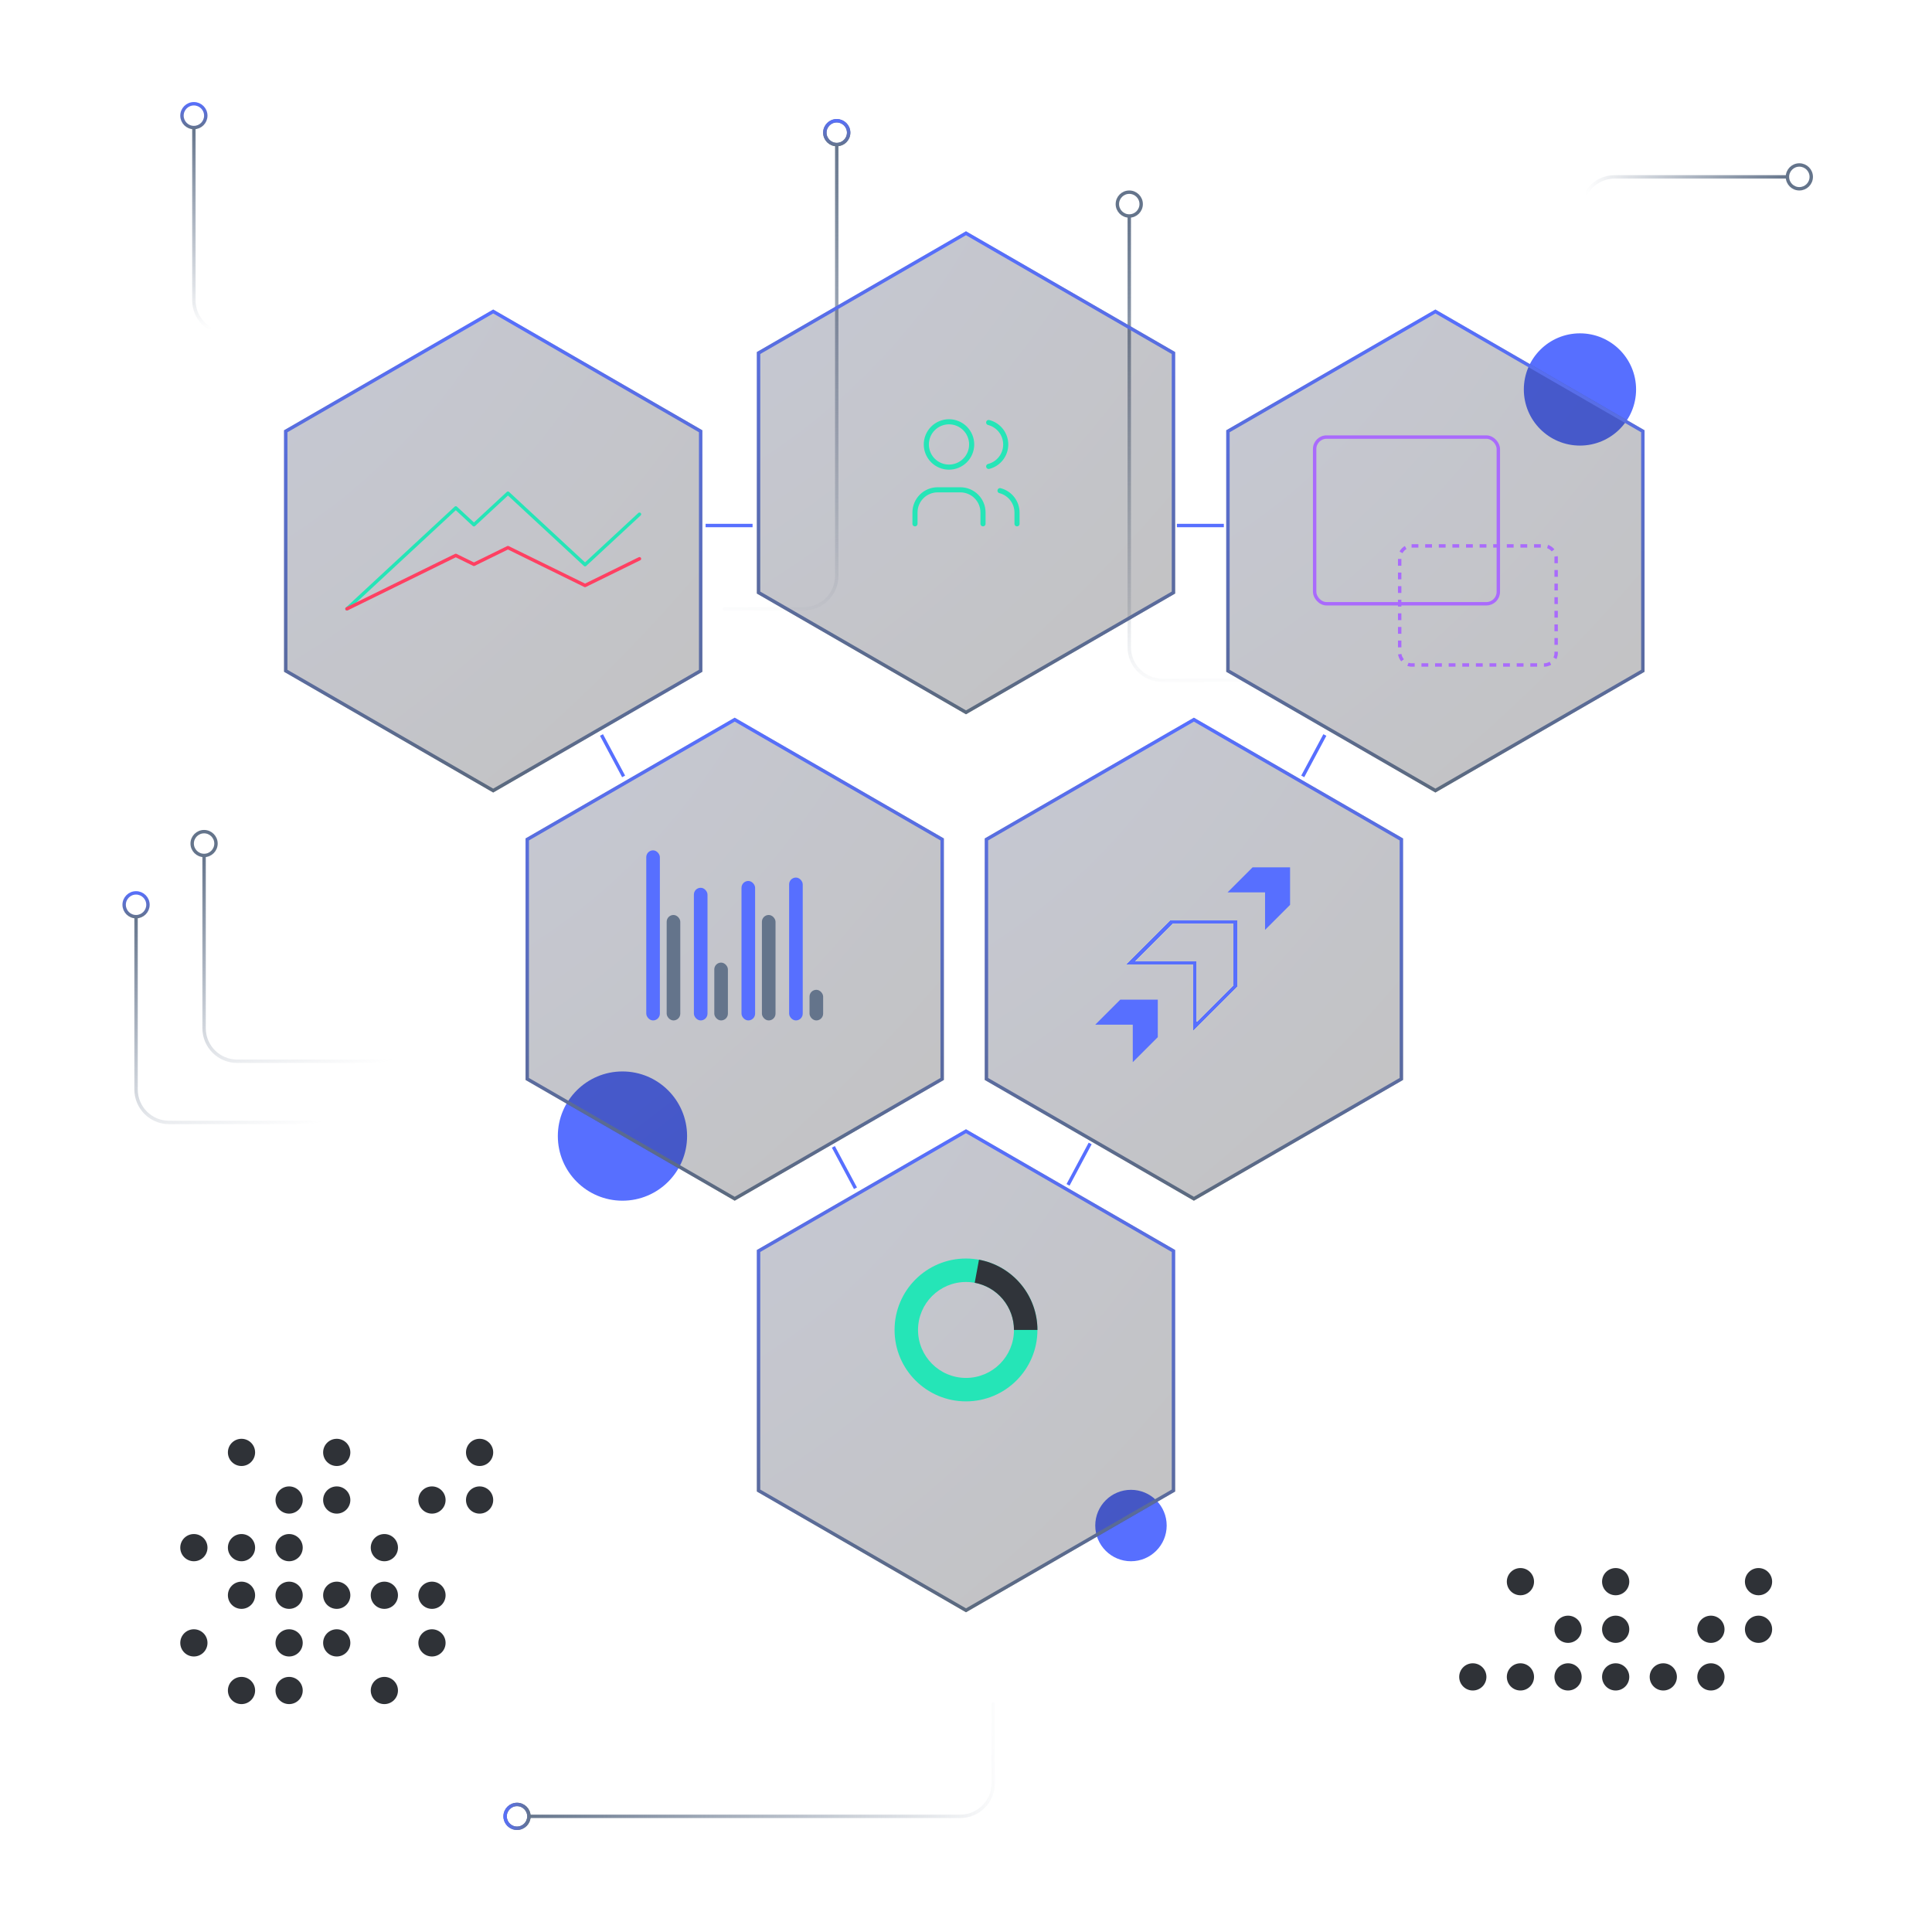 <svg width="568" height="568" viewBox="0 0 568 568" fill="none" xmlns="http://www.w3.org/2000/svg">
<g filter="url(#filter0_d_908_6465)">
<path d="M448 114.5C448 105.387 455.387 98 464.5 98C473.613 98 481 105.387 481 114.5C481 123.613 473.613 131 464.5 131C455.387 131 448 123.613 448 114.5Z" fill="#576FFF"/>
</g>
<g filter="url(#filter1_d_908_6465)">
<path d="M164 334C164 323.507 172.507 315 183 315C193.493 315 202 323.507 202 334C202 344.493 193.493 353 183 353C172.507 353 164 344.493 164 334Z" fill="#576FFF"/>
</g>
<g filter="url(#filter2_d_908_6465)">
<path d="M322 448.5C322 442.701 326.701 438 332.5 438C338.299 438 343 442.701 343 448.5C343 454.299 338.299 459 332.5 459C326.701 459 322 454.299 322 448.5Z" fill="#576FFF"/>
</g>
<path d="M365 200H341.71C336.347 200 332 195.653 332 190.29V64" stroke="url(#paint0_linear_908_6465)" stroke-linecap="round"/>
<circle cx="332" cy="60" r="3.5" stroke="#64748B"/>
<g filter="url(#filter3_b_908_6465)">
<path d="M284 332L345.488 367.5V438.5L284 474L222.512 438.5V367.5L284 332Z" fill="url(#paint1_radial_908_6465)" fill-opacity="0.25"/>
<path d="M223.012 367.789L284 332.577L344.988 367.789V438.211L284 473.423L223.012 438.211V367.789Z" stroke="url(#paint2_linear_908_6465)"/>
</g>
<path d="M213 179H236.29C241.653 179 246 174.653 246 169.29L246 43" stroke="url(#paint3_linear_908_6465)" stroke-linecap="round"/>
<circle cx="4" cy="4" r="3.5" transform="matrix(-1 0 0 1 250 35)" stroke="#64748B"/>
<circle cx="4" cy="4" r="3.5" transform="matrix(-1 0 0 1 250 35)" stroke="url(#paint4_linear_908_6465)"/>
<g filter="url(#filter4_b_908_6465)">
<path d="M351 211L412.488 246.5V317.5L351 353L289.512 317.5V246.5L351 211Z" fill="url(#paint5_radial_908_6465)" fill-opacity="0.25"/>
<path d="M290.012 246.789L351 211.577L411.988 246.789V317.211L351 352.423L290.012 317.211V246.789Z" stroke="url(#paint6_linear_908_6465)"/>
</g>
<g filter="url(#filter5_b_908_6465)">
<path d="M216 211L277.488 246.5V317.5L216 353L154.512 317.5V246.5L216 211Z" fill="url(#paint7_radial_908_6465)" fill-opacity="0.25"/>
<path d="M155.012 246.789L216 211.577L276.988 246.789V317.211L216 352.423L155.012 317.211V246.789Z" stroke="url(#paint8_linear_908_6465)"/>
</g>
<g filter="url(#filter6_b_908_6465)">
<path d="M145 91L206.488 126.5V197.5L145 233L83.512 197.5V126.5L145 91Z" fill="url(#paint9_radial_908_6465)" fill-opacity="0.25"/>
<path d="M84.012 126.789L145 91.577L205.988 126.789V197.211L145 232.423L84.012 197.211V126.789Z" stroke="url(#paint10_linear_908_6465)"/>
</g>
<path d="M188 151.182L172 166.018L149.333 145L139.333 154.273L134 149.327L102 179" stroke="#25E5B7" stroke-linecap="round" stroke-linejoin="round"/>
<path d="M188 164.273L172 172.127L149.333 161L139.333 165.909L134 163.291L102 179" stroke="#FF4062" stroke-linecap="round" stroke-linejoin="round"/>
<g filter="url(#filter7_b_908_6465)">
<path d="M422 91L483.488 126.5V197.5L422 233L360.512 197.5V126.5L422 91Z" fill="url(#paint11_radial_908_6465)" fill-opacity="0.25"/>
<path d="M361.012 126.789L422 91.577L482.988 126.789V197.211L422 232.423L361.012 197.211V126.789Z" stroke="url(#paint12_linear_908_6465)"/>
</g>
<g filter="url(#filter8_b_908_6465)">
<path d="M284 68L345.488 103.5V174.5L284 210L222.512 174.5V103.5L284 68Z" fill="url(#paint13_radial_908_6465)" fill-opacity="0.25"/>
<path d="M223.012 103.789L284 68.577L344.988 103.789V174.211L284 209.423L223.012 174.211V103.789Z" stroke="url(#paint14_linear_908_6465)"/>
</g>
<rect x="386.5" y="128.5" width="54" height="49" rx="3.5" stroke="#A96AFC"/>
<rect x="411.5" y="160.5" width="46" height="35" rx="3.5" stroke="#A96AFC" stroke-dasharray="2 2"/>
<rect x="190" y="250" width="4" height="50" rx="2" fill="#576FFF"/>
<rect x="196" y="269" width="4" height="31" rx="2" fill="#64748B"/>
<rect x="204" y="261" width="4" height="39" rx="2" fill="#576FFF"/>
<rect x="210" y="283" width="4" height="17" rx="2" fill="#64748B"/>
<rect x="218" y="259" width="4" height="41" rx="2" fill="#576FFF"/>
<rect x="224" y="269" width="4" height="31" rx="2" fill="#64748B"/>
<rect x="232" y="258" width="4" height="42" rx="2" fill="#576FFF"/>
<rect x="238" y="291" width="4" height="9" rx="2" fill="#64748B"/>
<path d="M305 391C305 402.598 295.598 412 284 412C272.402 412 263 402.598 263 391C263 379.402 272.402 370 284 370C295.598 370 305 379.402 305 391ZM269.896 391C269.896 398.789 276.211 405.104 284 405.104C291.789 405.104 298.104 398.789 298.104 391C298.104 383.211 291.789 376.896 284 376.896C276.211 376.896 269.896 383.211 269.896 391Z" fill="#25E5B7"/>
<path d="M305 391C305 386.093 303.281 381.34 300.143 377.568C297.004 373.796 292.643 371.242 287.817 370.35L286.564 377.131C289.805 377.731 292.733 379.446 294.841 381.979C296.949 384.513 298.104 387.704 298.104 391H305Z" fill="#30343A"/>
<g filter="url(#filter9_d_908_6465)">
<path d="M363.218 285.865L351.208 297.876L351.208 279.567L351.208 279.067L350.708 279.067L332.399 279.067L344.409 267.056L363.218 267.056L363.218 285.865Z" stroke="#576FFF" shape-rendering="crispEdges"/>
</g>
<g filter="url(#filter10_d_908_6465)">
<path d="M360.891 258.354L368.245 251L379.275 251L379.275 262.031L371.921 269.385L371.921 258.354L360.891 258.354Z" fill="#576FFF"/>
</g>
<g filter="url(#filter11_d_908_6465)">
<path d="M322 297.245L329.354 289.891L340.385 289.891L340.385 300.922L333.031 308.276L333.031 297.245L322 297.245Z" fill="#576FFF"/>
</g>
<circle cx="71" cy="427" r="4" fill="#2F3237"/>
<circle cx="99" cy="427" r="4" fill="#2F3237"/>
<circle cx="141" cy="427" r="4" fill="#2F3237"/>
<circle cx="57" cy="455" r="4" fill="#2F3237"/>
<circle cx="71" cy="455" r="4" fill="#2F3237"/>
<circle cx="57" cy="483" r="4" fill="#2F3237"/>
<circle cx="85" cy="455" r="4" fill="#2F3237"/>
<circle cx="71" cy="469" r="4" fill="#2F3237"/>
<circle cx="71" cy="497" r="4" fill="#2F3237"/>
<circle cx="113" cy="455" r="4" fill="#2F3237"/>
<circle cx="85" cy="441" r="4" fill="#2F3237"/>
<circle cx="85" cy="469" r="4" fill="#2F3237"/>
<circle cx="85" cy="483" r="4" fill="#2F3237"/>
<circle cx="85" cy="497" r="4" fill="#2F3237"/>
<circle cx="99" cy="441" r="4" fill="#2F3237"/>
<circle cx="99" cy="469" r="4" fill="#2F3237"/>
<circle cx="99" cy="483" r="4" fill="#2F3237"/>
<circle cx="113" cy="469" r="4" fill="#2F3237"/>
<circle cx="113" cy="497" r="4" fill="#2F3237"/>
<circle cx="127" cy="441" r="4" fill="#2F3237"/>
<circle cx="127" cy="469" r="4" fill="#2F3237"/>
<circle cx="127" cy="483" r="4" fill="#2F3237"/>
<circle cx="141" cy="441" r="4" fill="#2F3237"/>
<circle cx="447" cy="465" r="4" fill="#2F3237"/>
<circle cx="475" cy="465" r="4" fill="#2F3237"/>
<circle cx="517" cy="465" r="4" fill="#2F3237"/>
<circle cx="433" cy="493" r="4" fill="#2F3237"/>
<circle cx="447" cy="493" r="4" fill="#2F3237"/>
<circle cx="461" cy="479" r="4" fill="#2F3237"/>
<circle cx="461" cy="493" r="4" fill="#2F3237"/>
<circle cx="475" cy="479" r="4" fill="#2F3237"/>
<circle cx="475" cy="493" r="4" fill="#2F3237"/>
<circle cx="489" cy="493" r="4" fill="#2F3237"/>
<circle cx="503" cy="479" r="4" fill="#2F3237"/>
<circle cx="503" cy="493" r="4" fill="#2F3237"/>
<circle cx="517" cy="479" r="4" fill="#2F3237"/>
<path d="M90 98H66.71C61.347 98 57 93.653 57 88.29L57 38" stroke="url(#paint15_linear_908_6465)" stroke-linecap="round"/>
<circle cx="57" cy="34" r="3.5" stroke="url(#paint16_linear_908_6465)"/>
<path d="M106 330H49.71C44.347 330 40 325.653 40 320.29L40 270" stroke="url(#paint17_linear_908_6465)" stroke-linecap="round"/>
<circle cx="40" cy="266" r="3.5" stroke="url(#paint18_linear_908_6465)"/>
<path d="M292 501L292 524.29C292 529.653 287.653 534 282.29 534L156 534" stroke="url(#paint19_linear_908_6465)" stroke-linecap="round"/>
<circle cx="152" cy="534" r="3.5" transform="rotate(-90 152 534)" stroke="#64748B"/>
<circle cx="152" cy="534" r="3.5" transform="rotate(-90 152 534)" stroke="url(#paint20_linear_908_6465)"/>
<path d="M465 85L465 61.71C465 56.347 469.347 52 474.71 52L525 52" stroke="url(#paint21_linear_908_6465)" stroke-linecap="round"/>
<circle cx="529" cy="52" r="3.5" transform="rotate(90 529 52)" stroke="#64748B"/>
<path d="M126 312H69.71C64.347 312 60 307.653 60 302.29L60 252" stroke="url(#paint22_linear_908_6465)" stroke-linecap="round"/>
<circle cx="60" cy="248" r="3.5" stroke="#64748B"/>
<path d="M269 154V150.667C269 148.899 269.702 147.203 270.953 145.953C272.203 144.702 273.899 144 275.667 144H282.333C284.101 144 285.797 144.702 287.047 145.953C288.298 147.203 289 148.899 289 150.667V154M290.667 124.216C292.101 124.584 293.372 125.418 294.279 126.587C295.187 127.756 295.68 129.195 295.68 130.675C295.68 132.155 295.187 133.593 294.279 134.763C293.372 135.932 292.101 136.766 290.667 137.133M299 154.001V150.667C298.992 149.196 298.497 147.769 297.592 146.608C296.688 145.447 295.425 144.618 294 144.251M272.333 130.667C272.333 132.435 273.036 134.13 274.286 135.381C275.536 136.631 277.232 137.333 279 137.333C280.768 137.333 282.464 136.631 283.714 135.381C284.964 134.13 285.667 132.435 285.667 130.667C285.667 128.899 284.964 127.203 283.714 125.953C282.464 124.702 280.768 124 279 124C277.232 124 275.536 124.702 274.286 125.953C273.036 127.203 272.333 128.899 272.333 130.667Z" stroke="#25E5B7" stroke-width="1.5" stroke-linecap="round" stroke-linejoin="round"/>
<path d="M221.25 154.5L207.447 154.5" stroke="#576FFF"/>
<path d="M183.34 228.259L176.834 216.086" stroke="#576FFF"/>
<path d="M251.508 349.341L245.002 337.168" stroke="#576FFF"/>
<path d="M314 348.341L320.506 336.168" stroke="#576FFF"/>
<path d="M383 228.259L389.506 216.086" stroke="#576FFF"/>
<path d="M359.805 154.5L346.002 154.5" stroke="#576FFF"/>
<defs>
<filter id="filter0_d_908_6465" x="427" y="77" width="75" height="75" filterUnits="userSpaceOnUse" color-interpolation-filters="sRGB">
<feFlood flood-opacity="0" result="BackgroundImageFix"/>
<feColorMatrix in="SourceAlpha" type="matrix" values="0 0 0 0 0 0 0 0 0 0 0 0 0 0 0 0 0 0 127 0" result="hardAlpha"/>
<feOffset/>
<feGaussianBlur stdDeviation="10.5"/>
<feComposite in2="hardAlpha" operator="out"/>
<feColorMatrix type="matrix" values="0 0 0 0 0.341 0 0 0 0 0.435 0 0 0 0 1 0 0 0 1 0"/>
<feBlend mode="normal" in2="BackgroundImageFix" result="effect1_dropShadow_908_6465"/>
<feBlend mode="normal" in="SourceGraphic" in2="effect1_dropShadow_908_6465" result="shape"/>
</filter>
<filter id="filter1_d_908_6465" x="143" y="294" width="80" height="80" filterUnits="userSpaceOnUse" color-interpolation-filters="sRGB">
<feFlood flood-opacity="0" result="BackgroundImageFix"/>
<feColorMatrix in="SourceAlpha" type="matrix" values="0 0 0 0 0 0 0 0 0 0 0 0 0 0 0 0 0 0 127 0" result="hardAlpha"/>
<feOffset/>
<feGaussianBlur stdDeviation="10.5"/>
<feComposite in2="hardAlpha" operator="out"/>
<feColorMatrix type="matrix" values="0 0 0 0 0.341 0 0 0 0 0.435 0 0 0 0 1 0 0 0 1 0"/>
<feBlend mode="normal" in2="BackgroundImageFix" result="effect1_dropShadow_908_6465"/>
<feBlend mode="normal" in="SourceGraphic" in2="effect1_dropShadow_908_6465" result="shape"/>
</filter>
<filter id="filter2_d_908_6465" x="301" y="417" width="63" height="63" filterUnits="userSpaceOnUse" color-interpolation-filters="sRGB">
<feFlood flood-opacity="0" result="BackgroundImageFix"/>
<feColorMatrix in="SourceAlpha" type="matrix" values="0 0 0 0 0 0 0 0 0 0 0 0 0 0 0 0 0 0 127 0" result="hardAlpha"/>
<feOffset/>
<feGaussianBlur stdDeviation="10.5"/>
<feComposite in2="hardAlpha" operator="out"/>
<feColorMatrix type="matrix" values="0 0 0 0 0.341 0 0 0 0 0.435 0 0 0 0 1 0 0 0 1 0"/>
<feBlend mode="normal" in2="BackgroundImageFix" result="effect1_dropShadow_908_6465"/>
<feBlend mode="normal" in="SourceGraphic" in2="effect1_dropShadow_908_6465" result="shape"/>
</filter>
<filter id="filter3_b_908_6465" x="206.512" y="316" width="154.977" height="174" filterUnits="userSpaceOnUse" color-interpolation-filters="sRGB">
<feFlood flood-opacity="0" result="BackgroundImageFix"/>
<feGaussianBlur in="BackgroundImageFix" stdDeviation="8"/>
<feComposite in2="SourceAlpha" operator="in" result="effect1_backgroundBlur_908_6465"/>
<feBlend mode="normal" in="SourceGraphic" in2="effect1_backgroundBlur_908_6465" result="shape"/>
</filter>
<filter id="filter4_b_908_6465" x="273.512" y="195" width="154.977" height="174" filterUnits="userSpaceOnUse" color-interpolation-filters="sRGB">
<feFlood flood-opacity="0" result="BackgroundImageFix"/>
<feGaussianBlur in="BackgroundImageFix" stdDeviation="8"/>
<feComposite in2="SourceAlpha" operator="in" result="effect1_backgroundBlur_908_6465"/>
<feBlend mode="normal" in="SourceGraphic" in2="effect1_backgroundBlur_908_6465" result="shape"/>
</filter>
<filter id="filter5_b_908_6465" x="138.512" y="195" width="154.977" height="174" filterUnits="userSpaceOnUse" color-interpolation-filters="sRGB">
<feFlood flood-opacity="0" result="BackgroundImageFix"/>
<feGaussianBlur in="BackgroundImageFix" stdDeviation="8"/>
<feComposite in2="SourceAlpha" operator="in" result="effect1_backgroundBlur_908_6465"/>
<feBlend mode="normal" in="SourceGraphic" in2="effect1_backgroundBlur_908_6465" result="shape"/>
</filter>
<filter id="filter6_b_908_6465" x="67.512" y="75" width="154.977" height="174" filterUnits="userSpaceOnUse" color-interpolation-filters="sRGB">
<feFlood flood-opacity="0" result="BackgroundImageFix"/>
<feGaussianBlur in="BackgroundImageFix" stdDeviation="8"/>
<feComposite in2="SourceAlpha" operator="in" result="effect1_backgroundBlur_908_6465"/>
<feBlend mode="normal" in="SourceGraphic" in2="effect1_backgroundBlur_908_6465" result="shape"/>
</filter>
<filter id="filter7_b_908_6465" x="344.512" y="75" width="154.977" height="174" filterUnits="userSpaceOnUse" color-interpolation-filters="sRGB">
<feFlood flood-opacity="0" result="BackgroundImageFix"/>
<feGaussianBlur in="BackgroundImageFix" stdDeviation="8"/>
<feComposite in2="SourceAlpha" operator="in" result="effect1_backgroundBlur_908_6465"/>
<feBlend mode="normal" in="SourceGraphic" in2="effect1_backgroundBlur_908_6465" result="shape"/>
</filter>
<filter id="filter8_b_908_6465" x="214.512" y="60" width="138.977" height="158" filterUnits="userSpaceOnUse" color-interpolation-filters="sRGB">
<feFlood flood-opacity="0" result="BackgroundImageFix"/>
<feGaussianBlur in="BackgroundImageFix" stdDeviation="4"/>
<feComposite in2="SourceAlpha" operator="in" result="effect1_backgroundBlur_908_6465"/>
<feBlend mode="normal" in="SourceGraphic" in2="effect1_backgroundBlur_908_6465" result="shape"/>
</filter>
<filter id="filter9_d_908_6465" x="299.191" y="238.556" width="96.527" height="96.527" filterUnits="userSpaceOnUse" color-interpolation-filters="sRGB">
<feFlood flood-opacity="0" result="BackgroundImageFix"/>
<feColorMatrix in="SourceAlpha" type="matrix" values="0 0 0 0 0 0 0 0 0 0 0 0 0 0 0 0 0 0 127 0" result="hardAlpha"/>
<feOffset dy="4"/>
<feGaussianBlur stdDeviation="16"/>
<feComposite in2="hardAlpha" operator="out"/>
<feColorMatrix type="matrix" values="0 0 0 0 0.341 0 0 0 0 0.435 0 0 0 0 1 0 0 0 1 0"/>
<feBlend mode="normal" in2="BackgroundImageFix" result="effect1_dropShadow_908_6465"/>
<feBlend mode="normal" in="SourceGraphic" in2="effect1_dropShadow_908_6465" result="shape"/>
</filter>
<filter id="filter10_d_908_6465" x="328.891" y="223" width="82.383" height="82.385" filterUnits="userSpaceOnUse" color-interpolation-filters="sRGB">
<feFlood flood-opacity="0" result="BackgroundImageFix"/>
<feColorMatrix in="SourceAlpha" type="matrix" values="0 0 0 0 0 0 0 0 0 0 0 0 0 0 0 0 0 0 127 0" result="hardAlpha"/>
<feOffset dy="4"/>
<feGaussianBlur stdDeviation="16"/>
<feComposite in2="hardAlpha" operator="out"/>
<feColorMatrix type="matrix" values="0 0 0 0 0.341 0 0 0 0 0.435 0 0 0 0 1 0 0 0 1 0"/>
<feBlend mode="normal" in2="BackgroundImageFix" result="effect1_dropShadow_908_6465"/>
<feBlend mode="normal" in="SourceGraphic" in2="effect1_dropShadow_908_6465" result="shape"/>
</filter>
<filter id="filter11_d_908_6465" x="290" y="261.891" width="82.383" height="82.385" filterUnits="userSpaceOnUse" color-interpolation-filters="sRGB">
<feFlood flood-opacity="0" result="BackgroundImageFix"/>
<feColorMatrix in="SourceAlpha" type="matrix" values="0 0 0 0 0 0 0 0 0 0 0 0 0 0 0 0 0 0 127 0" result="hardAlpha"/>
<feOffset dy="4"/>
<feGaussianBlur stdDeviation="16"/>
<feComposite in2="hardAlpha" operator="out"/>
<feColorMatrix type="matrix" values="0 0 0 0 0.341 0 0 0 0 0.435 0 0 0 0 1 0 0 0 1 0"/>
<feBlend mode="normal" in2="BackgroundImageFix" result="effect1_dropShadow_908_6465"/>
<feBlend mode="normal" in="SourceGraphic" in2="effect1_dropShadow_908_6465" result="shape"/>
</filter>
<linearGradient id="paint0_linear_908_6465" x1="331" y1="60.6" x2="339.542" y2="204.477" gradientUnits="userSpaceOnUse">
<stop stop-color="#64748B"/>
<stop offset="1" stop-color="#64748B" stop-opacity="0"/>
</linearGradient>
<radialGradient id="paint1_radial_908_6465" cx="0" cy="0" r="1" gradientUnits="userSpaceOnUse" gradientTransform="translate(213 332) rotate(45) scale(200.818 358.478)">
<stop stop-color="#1D2654"/>
<stop offset="1" stop-color="#0B0B0B"/>
</radialGradient>
<linearGradient id="paint2_linear_908_6465" x1="284" y1="332" x2="284" y2="474" gradientUnits="userSpaceOnUse">
<stop stop-color="#576FFF"/>
<stop offset="1" stop-color="#5B6A7E"/>
</linearGradient>
<linearGradient id="paint3_linear_908_6465" x1="247" y1="39.6" x2="238.458" y2="183.477" gradientUnits="userSpaceOnUse">
<stop stop-color="#64748B"/>
<stop offset="1" stop-color="#64748B" stop-opacity="0"/>
</linearGradient>
<linearGradient id="paint4_linear_908_6465" x1="4" y1="0" x2="4" y2="8" gradientUnits="userSpaceOnUse">
<stop stop-color="#576FFF"/>
<stop offset="1" stop-color="#64748B"/>
</linearGradient>
<radialGradient id="paint5_radial_908_6465" cx="0" cy="0" r="1" gradientUnits="userSpaceOnUse" gradientTransform="translate(280 211) rotate(45) scale(200.818 358.478)">
<stop stop-color="#1D2654"/>
<stop offset="1" stop-color="#0B0B0B"/>
</radialGradient>
<linearGradient id="paint6_linear_908_6465" x1="351" y1="211" x2="351" y2="353" gradientUnits="userSpaceOnUse">
<stop stop-color="#576FFF"/>
<stop offset="1" stop-color="#5B6A7E"/>
</linearGradient>
<radialGradient id="paint7_radial_908_6465" cx="0" cy="0" r="1" gradientUnits="userSpaceOnUse" gradientTransform="translate(145 211) rotate(45) scale(200.818 358.478)">
<stop stop-color="#1D2654"/>
<stop offset="1" stop-color="#0B0B0B"/>
</radialGradient>
<linearGradient id="paint8_linear_908_6465" x1="216" y1="211" x2="216" y2="353" gradientUnits="userSpaceOnUse">
<stop stop-color="#576FFF"/>
<stop offset="1" stop-color="#5B6A7E"/>
</linearGradient>
<radialGradient id="paint9_radial_908_6465" cx="0" cy="0" r="1" gradientUnits="userSpaceOnUse" gradientTransform="translate(74 91) rotate(45) scale(200.818 358.478)">
<stop stop-color="#1D2654"/>
<stop offset="1" stop-color="#0B0B0B"/>
</radialGradient>
<linearGradient id="paint10_linear_908_6465" x1="145" y1="91" x2="145" y2="233" gradientUnits="userSpaceOnUse">
<stop stop-color="#576FFF"/>
<stop offset="1" stop-color="#5B6A7E"/>
</linearGradient>
<radialGradient id="paint11_radial_908_6465" cx="0" cy="0" r="1" gradientUnits="userSpaceOnUse" gradientTransform="translate(351 91) rotate(45) scale(200.818 358.478)">
<stop stop-color="#1D2654"/>
<stop offset="1" stop-color="#0B0B0B"/>
</radialGradient>
<linearGradient id="paint12_linear_908_6465" x1="422" y1="91" x2="422" y2="233" gradientUnits="userSpaceOnUse">
<stop stop-color="#576FFF"/>
<stop offset="1" stop-color="#5B6A7E"/>
</linearGradient>
<radialGradient id="paint13_radial_908_6465" cx="0" cy="0" r="1" gradientUnits="userSpaceOnUse" gradientTransform="translate(213 68) rotate(45) scale(200.818 358.478)">
<stop stop-color="#1D2654"/>
<stop offset="1" stop-color="#0B0B0B"/>
</radialGradient>
<linearGradient id="paint14_linear_908_6465" x1="284" y1="68" x2="284" y2="210" gradientUnits="userSpaceOnUse">
<stop stop-color="#576FFF"/>
<stop offset="1" stop-color="#5B6A7E"/>
</linearGradient>
<linearGradient id="paint15_linear_908_6465" x1="56" y1="36.5" x2="57.144" y2="96.885" gradientUnits="userSpaceOnUse">
<stop stop-color="#64748B"/>
<stop offset="1" stop-color="#64748B" stop-opacity="0"/>
</linearGradient>
<linearGradient id="paint16_linear_908_6465" x1="57" y1="30" x2="57" y2="38" gradientUnits="userSpaceOnUse">
<stop stop-color="#576FFF"/>
<stop offset="1" stop-color="#64748B"/>
</linearGradient>
<linearGradient id="paint17_linear_908_6465" x1="39" y1="268.5" x2="54.344" y2="338.673" gradientUnits="userSpaceOnUse">
<stop stop-color="#64748B"/>
<stop offset="1" stop-color="#64748B" stop-opacity="0"/>
</linearGradient>
<linearGradient id="paint18_linear_908_6465" x1="40" y1="262" x2="40" y2="270" gradientUnits="userSpaceOnUse">
<stop stop-color="#576FFF"/>
<stop offset="1" stop-color="#64748B"/>
</linearGradient>
<linearGradient id="paint19_linear_908_6465" x1="152.6" y1="535" x2="296.477" y2="526.458" gradientUnits="userSpaceOnUse">
<stop stop-color="#64748B"/>
<stop offset="1" stop-color="#64748B" stop-opacity="0"/>
</linearGradient>
<linearGradient id="paint20_linear_908_6465" x1="152" y1="530" x2="152" y2="538" gradientUnits="userSpaceOnUse">
<stop stop-color="#576FFF"/>
<stop offset="1" stop-color="#64748B"/>
</linearGradient>
<linearGradient id="paint21_linear_908_6465" x1="526.5" y1="51" x2="466.114" y2="52.144" gradientUnits="userSpaceOnUse">
<stop stop-color="#64748B"/>
<stop offset="1" stop-color="#64748B" stop-opacity="0"/>
</linearGradient>
<linearGradient id="paint22_linear_908_6465" x1="59" y1="250.5" x2="74.344" y2="320.673" gradientUnits="userSpaceOnUse">
<stop stop-color="#64748B"/>
<stop offset="1" stop-color="#64748B" stop-opacity="0"/>
</linearGradient>
</defs>
</svg>
